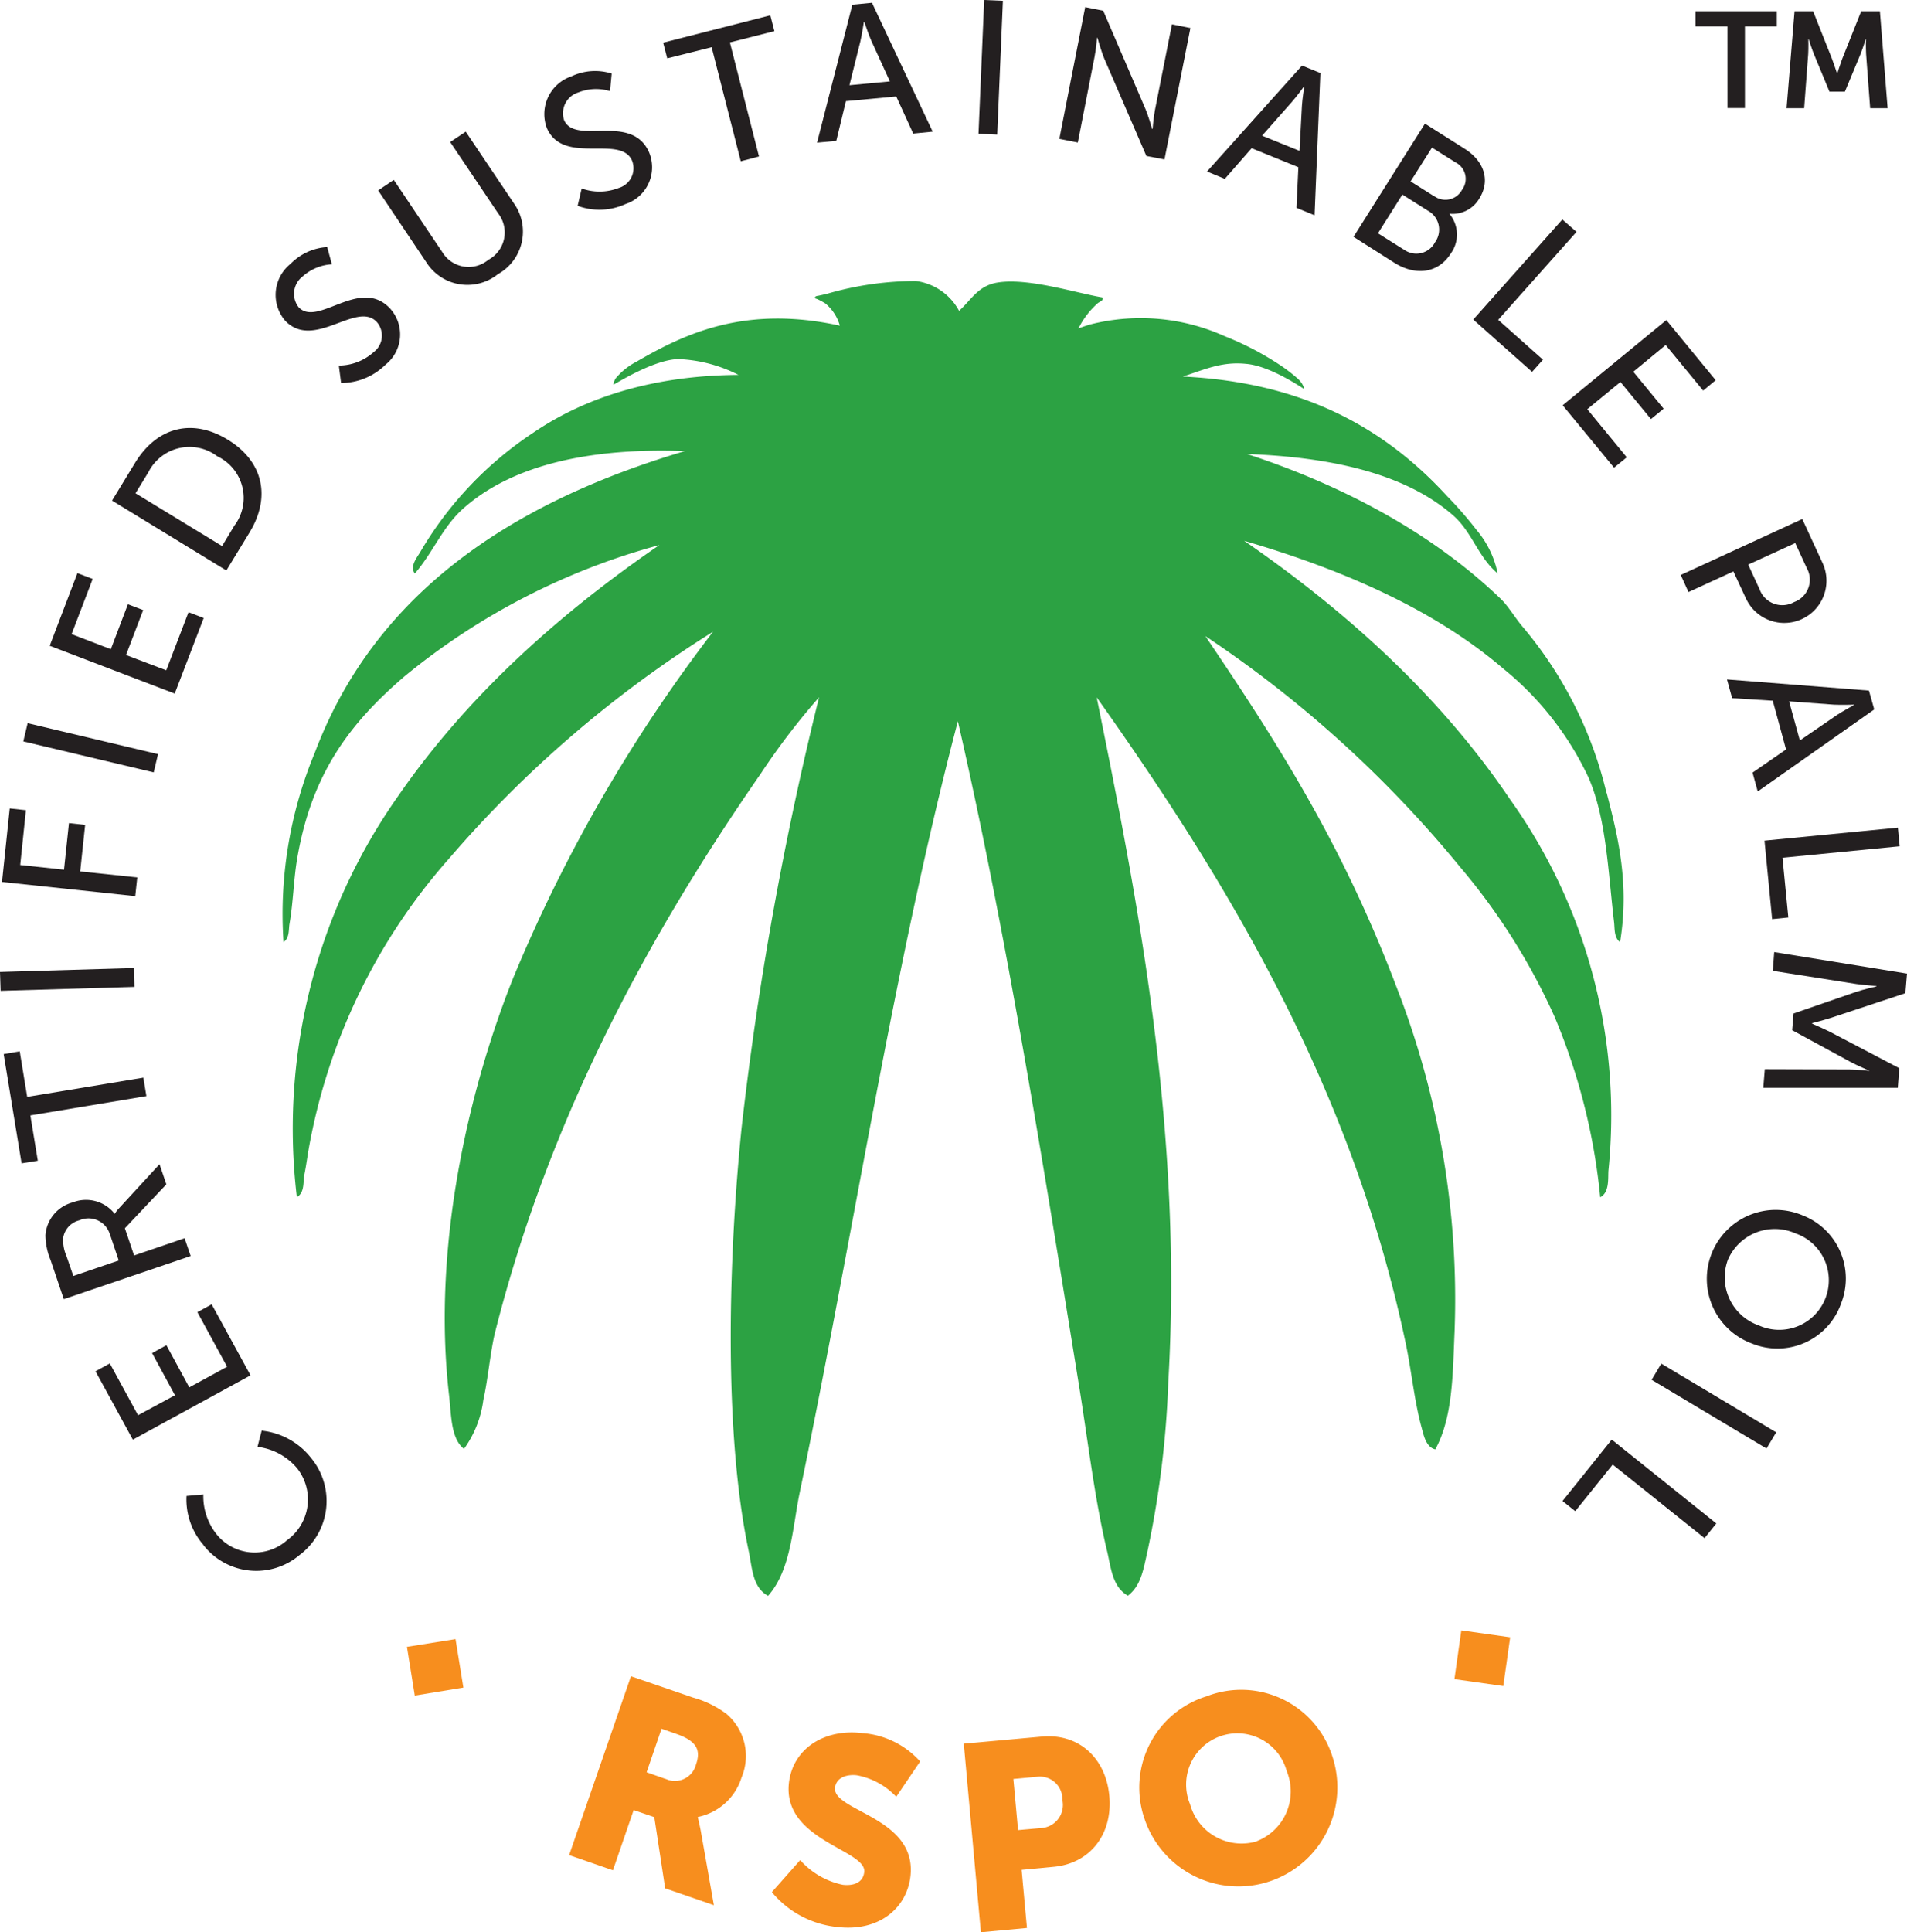<svg id="b" xmlns="http://www.w3.org/2000/svg" width="150" height="151.941" viewBox="0 0 150 151.941">
  <g id="c" transform="translate(0 0)">
    <g id="Group_644" data-name="Group 644">
      <path id="Path_1492" data-name="Path 1492" d="M16.074,122.017a5.437,5.437,0,0,1-1.334-3.852l1.324-.119a4.81,4.81,0,0,0,1.005,3.085,3.837,3.837,0,0,0,5.584.508,3.952,3.952,0,0,0,.786-5.653,4.827,4.827,0,0,0-3.115-1.682l.328-1.274a5.675,5.675,0,0,1,3.872,2.13,5.306,5.306,0,0,1-.9,7.654,5.27,5.27,0,0,1-7.564-.8" transform="translate(-0.069 -0.532)" fill="#231f20"/>
      <path id="Path_1493" data-name="Path 1493" d="M10.486,113.69,7.55,108.315l1.125-.617,2.219,4.071L13.8,110.2,12,106.882l1.125-.617,1.8,3.314,2.976-1.622-2.339-4.29,1.125-.617,3.056,5.584Z" transform="translate(-0.036 -0.485)" fill="#231f20"/>
      <path id="Path_1494" data-name="Path 1494" d="M5.033,102.58,4,99.524a5.3,5.3,0,0,1-.408-1.951,2.882,2.882,0,0,1,2.14-2.588,2.865,2.865,0,0,1,3.3.886h.02a2.493,2.493,0,0,1,.358-.458l3.155-3.434.537,1.583L9.84,97.016l.727,2.14L14.538,97.8l.478,1.4L5.033,102.59Zm3.643-5.036a1.756,1.756,0,0,0-2.409-1.155A1.7,1.7,0,0,0,5,97.7a2.938,2.938,0,0,0,.229,1.453l.557,1.612,3.573-1.214-.677-2.01Z" transform="translate(-0.017 -0.433)" fill="#231f20"/>
      <path id="Path_1495" data-name="Path 1495" d="M2.39,88.1l.587,3.563L1.7,91.868.29,83.279l1.264-.219.587,3.583,9.137-1.513.239,1.453Z" transform="translate(-0.001 -0.391)" fill="#231f20"/>
      <path id="Path_1496" data-name="Path 1496" d="M.05,78.272,0,76.789l10.55-.309.03,1.483Z" transform="translate(0 -0.36)" fill="#231f20"/>
      <path id="Path_1497" data-name="Path 1497" d="M.16,69.653.767,63.87l1.274.139-.448,4.31,3.444.368.388-3.663,1.274.139-.388,3.663,4.489.468-.159,1.473Z" transform="translate(-0.001 -0.3)" fill="#231f20"/>
      <rect id="Rectangle_387" data-name="Rectangle 387" width="1.473" height="10.54" transform="matrix(0.231, -0.973, 0.973, 0.231, 1.835, 58.3)" fill="#231f20"/>
      <path id="Path_1498" data-name="Path 1498" d="M3.93,50.993,6.11,45.28l1.2.458L5.652,50.077l3.085,1.184,1.344-3.533,1.2.458L9.932,51.72l3.165,1.2,1.752-4.568,1.194.458-2.279,5.942Z" transform="translate(-0.019 -0.213)" fill="#231f20"/>
      <path id="Path_1499" data-name="Path 1499" d="M8.85,39.533l1.821-2.986c1.682-2.747,4.429-3.553,7.276-1.821s3.4,4.558,1.722,7.305l-1.821,2.986L8.86,39.523ZM18.5,41.464a3.618,3.618,0,0,0-1.364-5.424,3.624,3.624,0,0,0-5.434,1.274l-1,1.632,6.808,4.15.985-1.632Z" transform="translate(-0.042 -0.159)" fill="#231f20"/>
      <path id="Path_1500" data-name="Path 1500" d="M26.776,28.836a4.129,4.129,0,0,0,2.717-1.055,1.624,1.624,0,0,0,.229-2.389c-1.583-1.642-4.917,2.259-7.176-.07a3.122,3.122,0,0,1,.408-4.479,4.417,4.417,0,0,1,2.886-1.324l.368,1.354a3.785,3.785,0,0,0-2.3.955,1.72,1.72,0,0,0-.309,2.429c1.523,1.573,4.787-2.4,7.156.06a3.033,3.033,0,0,1-.338,4.459,4.979,4.979,0,0,1-3.484,1.433l-.179-1.383Z" transform="translate(-0.103 -0.091)" fill="#231f20"/>
      <path id="Path_1501" data-name="Path 1501" d="M29.89,15.018l1.224-.826,3.8,5.653a2.421,2.421,0,0,0,3.633.637,2.44,2.44,0,0,0,.786-3.643l-3.782-5.623,1.224-.816,3.792,5.643a3.829,3.829,0,0,1-1.264,5.564,3.828,3.828,0,0,1-5.623-.926L29.89,15.028Z" transform="translate(-0.141 -0.048)" fill="#231f20"/>
      <path id="Path_1502" data-name="Path 1502" d="M45.956,14.846a4.168,4.168,0,0,0,2.916-.04,1.619,1.619,0,0,0,1.045-2.15c-.916-2.09-5.394.408-6.7-2.558A3.133,3.133,0,0,1,45.15,6.028a4.356,4.356,0,0,1,3.165-.219l-.129,1.383a3.748,3.748,0,0,0-2.488.1,1.712,1.712,0,0,0-1.125,2.18c.876,2,5.315-.6,6.688,2.538A3.043,3.043,0,0,1,49.4,16.071a4.928,4.928,0,0,1-3.762.139Z" transform="translate(-0.203 -0.026)" fill="#231f20"/>
      <path id="Path_1503" data-name="Path 1503" d="M56.222,3.718l-3.493.876L52.41,3.36l8.43-2.15.318,1.244-3.5.886,2.289,8.968-1.433.378Z" transform="translate(-0.247 -0.005)" fill="#231f20"/>
      <path id="Path_1504" data-name="Path 1504" d="M70.8,7.585l-3.961.368-.756,3.125-1.513.139L67.347.369,68.89.22l4.777,10.132-1.533.149L70.8,7.585ZM68.253,1.733s-.149.975-.279,1.533L67.118,6.7,70.3,6.4,68.83,3.186c-.229-.528-.537-1.453-.537-1.453h-.03Z" transform="translate(-0.304 0)" fill="#231f20"/>
      <rect id="Rectangle_388" data-name="Rectangle 388" width="10.53" height="1.473" transform="translate(76.967 10.521) rotate(-87.57)" fill="#231f20"/>
      <path id="Path_1505" data-name="Path 1505" d="M85.74.56l1.433.289,3.284,7.634c.269.627.567,1.662.567,1.662h.03s.08-.936.189-1.5l1.334-6.728,1.453.289-2.04,10.331-1.423-.269L87.273,4.651C87,4,86.716,2.969,86.716,2.969h-.03s-.08.936-.2,1.523L85.173,11.21l-1.453-.289L85.75.58Z" transform="translate(-0.394 -0.002)" fill="#231f20"/>
      <path id="Path_1506" data-name="Path 1506" d="M102.576,13.172,98.9,11.679l-2.11,2.409-1.4-.577,7.475-8.331,1.443.587-.458,11.187-1.423-.587.149-3.2Zm.448-6.36s-.577.8-.955,1.224l-2.349,2.657,2.946,1.194.189-3.533c.03-.557.189-1.533.189-1.533h-.03Z" transform="translate(-0.449 -0.024)" fill="#231f20"/>
      <path id="Path_1507" data-name="Path 1507" d="M112.593,9.77l3.115,1.971c1.5.946,2.06,2.458,1.164,3.9a2.443,2.443,0,0,1-2.319,1.214l-.02.03a2.535,2.535,0,0,1,.1,3.075c-1.065,1.682-2.906,1.732-4.469.737l-3.195-2.03,5.623-8.908Zm-1.682,9.883a1.653,1.653,0,0,0,2.468-.557,1.694,1.694,0,0,0-.567-2.488l-2-1.264-1.921,3.046,2.01,1.264Zm2.429-4.17a1.481,1.481,0,0,0,2.16-.508,1.444,1.444,0,0,0-.508-2.16l-1.851-1.164-1.682,2.657,1.861,1.174Z" transform="translate(-0.504 -0.045)" fill="#231f20"/>
      <path id="Path_1508" data-name="Path 1508" d="M123.437,17.34l1.115.975-6.161,6.917,3.523,3.135-.856.955-4.628-4.111Z" transform="translate(-0.548 -0.081)" fill="#231f20"/>
      <path id="Path_1509" data-name="Path 1509" d="M131.651,25.29l3.882,4.728-.985.816L131.6,27.251l-2.548,2.1,2.389,2.906-1,.816-2.4-2.916-2.608,2.14,3.105,3.782-1,.816-4.041-4.907Z" transform="translate(-0.582 -0.119)" fill="#231f20"/>
      <path id="Path_1510" data-name="Path 1510" d="M142.385,41,144,44.5a3.32,3.32,0,0,1-6.031,2.777l-1-2.15-3.533,1.622-.607-1.344L142.4,41Zm-3.354,5.534a1.9,1.9,0,0,0,2.717,1,1.871,1.871,0,0,0,.985-2.687l-.9-1.951-3.7,1.692Z" transform="translate(-0.626 -0.193)" fill="#231f20"/>
      <path id="Path_1511" data-name="Path 1511" d="M141.128,59.184l-1.045-3.832-3.195-.2-.408-1.473,11.167.876.418,1.483L138.9,62.488l-.408-1.483Zm5.325-3.523s-.985.03-1.553,0l-3.533-.259.846,3.075,2.916-2c.468-.309,1.334-.786,1.334-.786v-.03Z" transform="translate(-0.643 -0.252)" fill="#231f20"/>
      <path id="Path_1512" data-name="Path 1512" d="M149.94,65.39l.139,1.463-9.216.9.458,4.7-1.274.129-.6-6.171Z" transform="translate(-0.657 -0.307)" fill="#231f20"/>
      <path id="Path_1513" data-name="Path 1513" d="M150.656,76.9l-.129,1.553L144.645,80.4c-.6.189-1.453.408-1.453.408v.04s.806.348,1.374.627l5.484,2.876-.119,1.543H139.35l.119-1.463,6.658.02c.647,0,1.553.109,1.553.109v-.02s-.946-.4-1.5-.7l-4.558-2.478.109-1.314,4.9-1.692c.577-.2,1.622-.438,1.622-.438v-.03s-.936-.07-1.582-.159L140.1,76.693l.109-1.473,10.451,1.692Z" transform="translate(-0.656 -0.354)" fill="#231f20"/>
      <path id="Path_1514" data-name="Path 1514" d="M145.41,103.055a5.306,5.306,0,0,1-6.987,3.036,5.42,5.42,0,1,1,4-10.072,5.331,5.331,0,0,1,2.986,7.027m-8.868-3.523a4,4,0,0,0,2.448,5.156,3.9,3.9,0,1,0,2.866-7.246,4.016,4.016,0,0,0-5.315,2.09" transform="translate(-0.635 -0.45)" fill="#231f20"/>
      <rect id="Rectangle_389" data-name="Rectangle 389" width="1.483" height="10.53" transform="translate(129.911 108.5) rotate(-59.13)" fill="#231f20"/>
      <path id="Path_1515" data-name="Path 1515" d="M135.583,120.329l-.926,1.155-7.226-5.783-2.946,3.663-1-.8,3.872-4.827Z" transform="translate(-0.582 -0.535)" fill="#231f20"/>
      <g id="Group_643" data-name="Group 643" transform="translate(32.008 128.203)">
        <path id="Path_1516" data-name="Path 1516" d="M49.827,132.43l4.9,1.682a7.884,7.884,0,0,1,2.628,1.284,4.352,4.352,0,0,1,1.184,5A4.54,4.54,0,0,1,55.1,143.5v.04s.09.338.229,1.035l1.035,5.862-3.832-1.324-.856-5.6-1.622-.557-1.632,4.738-3.444-1.194,4.857-14.053Zm2.737,8.072a1.712,1.712,0,0,0,2.389-1.115c.368-1.055.179-1.821-1.543-2.419l-1.164-.408-1.174,3.424,1.493.527Z" transform="translate(-32.22 -128.827)" fill="#f78e1e"/>
        <path id="Path_1517" data-name="Path 1517" d="M63.229,146.913a6.166,6.166,0,0,0,3.344,1.941c.746.09,1.592-.1,1.692-1,.209-1.752-6.449-2.478-5.922-7.027.328-2.727,2.837-4.26,5.773-3.9a6.766,6.766,0,0,1,4.548,2.229l-1.881,2.777a5.664,5.664,0,0,0-3.115-1.692c-.737-.08-1.6.149-1.7.975-.219,1.861,6.469,2.309,5.932,6.977-.289,2.458-2.419,4.369-5.753,3.981A7.668,7.668,0,0,1,61,149.431Z" transform="translate(-32.296 -128.848)" fill="#f78e1e"/>
        <path id="Path_1518" data-name="Path 1518" d="M76.17,137.757l6.151-.557c2.886-.259,5.016,1.672,5.295,4.658s-1.483,5.315-4.369,5.584l-2.528.239.418,4.568-3.623.338-1.344-14.82Zm6.051,6.639a1.818,1.818,0,0,0,1.7-2.21,1.766,1.766,0,0,0-2.01-1.821l-1.841.169.368,4.021,1.782-.159Z" transform="translate(-32.367 -128.849)" fill="#f78e1e"/>
        <path id="Path_1519" data-name="Path 1519" d="M95.375,134a7.523,7.523,0,0,1,9.824,4.658,7.785,7.785,0,1,1-14.73,5.046,7.512,7.512,0,0,1,4.907-9.7m3.9,11.406a4.2,4.2,0,0,0,2.359-5.514,4.026,4.026,0,1,0-7.6,2.608,4.2,4.2,0,0,0,5.245,2.916" transform="translate(-32.433 -128.832)" fill="#f78e1e"/>
        <path id="Path_1520" data-name="Path 1520" d="M36.6,133.312l-3.822.627-.617-3.832,3.822-.607Z" transform="translate(-32.16 -128.813)" fill="#f78e1e" fill-rule="evenodd"/>
        <rect id="Rectangle_390" data-name="Rectangle 390" width="3.872" height="3.882" transform="translate(82.393 3.834) rotate(-81.96)" fill="#f78e1e"/>
      </g>
      <path id="Path_1521" data-name="Path 1521" d="M126.467,62.449A31.521,31.521,0,0,0,119.9,49.421c-.647-.756-1.125-1.622-1.752-2.229-5.394-5.185-12.411-8.918-19.946-11.386,6.748.249,12.481,1.583,16.183,4.807,1.523,1.324,1.951,3.255,3.523,4.588a7.6,7.6,0,0,0-1.642-3.4,30.814,30.814,0,0,0-2.349-2.7c-4.937-5.375-11.336-8.938-20.772-9.386,1.831-.6,3.085-1.184,4.966-1,1.951.159,4.489,1.951,4.539,1.951s-.04-.418-.5-.816a12.465,12.465,0,0,0-1.383-1.055,23.372,23.372,0,0,0-4.32-2.249,16.081,16.081,0,0,0-10.48-.955c-.348.09-.7.219-1.035.338,0-.1.09-.129.119-.219a6.524,6.524,0,0,1,1.4-1.762c.109-.1.528-.229.358-.458-2.03-.338-5.8-1.553-8.211-1.174-1.573.239-2.11,1.4-3.056,2.229A4.531,4.531,0,0,0,72.154,22.2a25.164,25.164,0,0,0-6.927.985s-.627.159-.846.189c-.06,0-.179.06-.179.139s.119.08.179.109a5.048,5.048,0,0,1,.647.348,3.486,3.486,0,0,1,1.135,1.742c-7.365-1.612-12.083.557-16,2.837a5.3,5.3,0,0,0-1.612,1.284,1.152,1.152,0,0,0-.2.518c0,.05,3.105-1.971,5.116-2.01a11.373,11.373,0,0,1,4.728,1.244c-6.629.04-12.063,1.742-16.193,4.578a28.49,28.49,0,0,0-8.8,9.276c-.249.458-.906,1.174-.468,1.762,1.463-1.692,2.19-3.7,3.872-5.166,3.931-3.454,10.112-4.728,17.368-4.459-13.486,3.991-24.335,11.068-29.1,23.7a33.042,33.042,0,0,0-2.468,14.9c.478-.279.4-.985.468-1.4.289-1.652.328-3.454.587-5.036,1.125-6.828,4.21-10.8,8.45-14.442A53.534,53.534,0,0,1,51.97,42.962c-7.793,5.345-15.039,11.774-20.533,19.717a45.4,45.4,0,0,0-7.982,31.561c.637-.368.478-1.234.587-1.752.149-.727.239-1.453.358-2.11A46.852,46.852,0,0,1,35.428,67.615,91.009,91.009,0,0,1,56.19,49.779,120.447,120.447,0,0,0,40.474,77c-3.364,8.41-6.43,20.861-5.046,32.825.179,1.543.129,3.4,1.174,4.21a8.394,8.394,0,0,0,1.523-3.862c.348-1.5.567-3.931.936-5.365,4.33-17.069,12.2-31.342,20.891-43.882a55.364,55.364,0,0,1,4.578-5.992,264.126,264.126,0,0,0-6.1,33.91c-1.035,10.232-1.413,23.9.567,33.233.269,1.244.279,2.856,1.523,3.513,1.821-2.05,1.921-5.414,2.488-8.122,4.23-20.324,7.4-41.484,12.441-60.653,3.782,16.482,6.658,34.5,9.505,52.093.717,4.4,1.244,9.037,2.229,13.148.3,1.214.388,2.827,1.642,3.523,1.055-.8,1.234-2.17,1.523-3.414A76.56,76.56,0,0,0,92,108.79c1.164-19.8-2.409-37.97-5.633-53.855,10.222,14.422,20.005,30.486,24.285,50.69.478,2.239.707,4.728,1.294,6.808.149.557.338,1.473,1.055,1.642,1.383-2.508,1.373-5.932,1.513-9.157A67.634,67.634,0,0,0,109.945,77.7a105.882,105.882,0,0,0-6.808-14.541c-2.618-4.658-5.484-8.987-8.221-13.038a91.369,91.369,0,0,1,20.065,18.194,49.523,49.523,0,0,1,7.4,11.734,48.726,48.726,0,0,1,3.593,14.2c.746-.388.6-1.493.647-2.11a42.778,42.778,0,0,0-7.763-29.212c-5.6-8.3-13.158-14.979-20.891-20.3,7.783,2.269,15.009,5.434,20.413,10.082a24.231,24.231,0,0,1,6.688,8.569c1.4,3.265,1.513,7.276,2,11.386.05.478-.01,1.184.468,1.523.737-4.539-.129-8.191-1.055-11.734" transform="translate(-0.105 -0.104)" fill="#2ca243"/>
      <path id="Path_1522" data-name="Path 1522" d="M136.508,2.074H133.99V.89h6.4V2.074h-2.508V8.5h-1.373Z" transform="translate(-0.631 -0.004)" fill="#231f20"/>
      <path id="Path_1523" data-name="Path 1523" d="M141.787.89h1.493l1.493,3.762c.169.458.388,1.125.388,1.125h.02s.209-.667.378-1.125l1.5-3.762h1.473l.607,7.624h-1.374l-.319-4.26c-.03-.508-.01-1.184-.01-1.184h-.02s-.229.746-.408,1.184L145.778,7.21h-1.214L143.34,4.254c-.179-.438-.418-1.194-.418-1.194h-.02s.02.7-.01,1.194l-.318,4.26H141.19L141.817.89Z" transform="translate(-0.665 -0.004)" fill="#231f20"/>
    </g>
  </g>
</svg>
